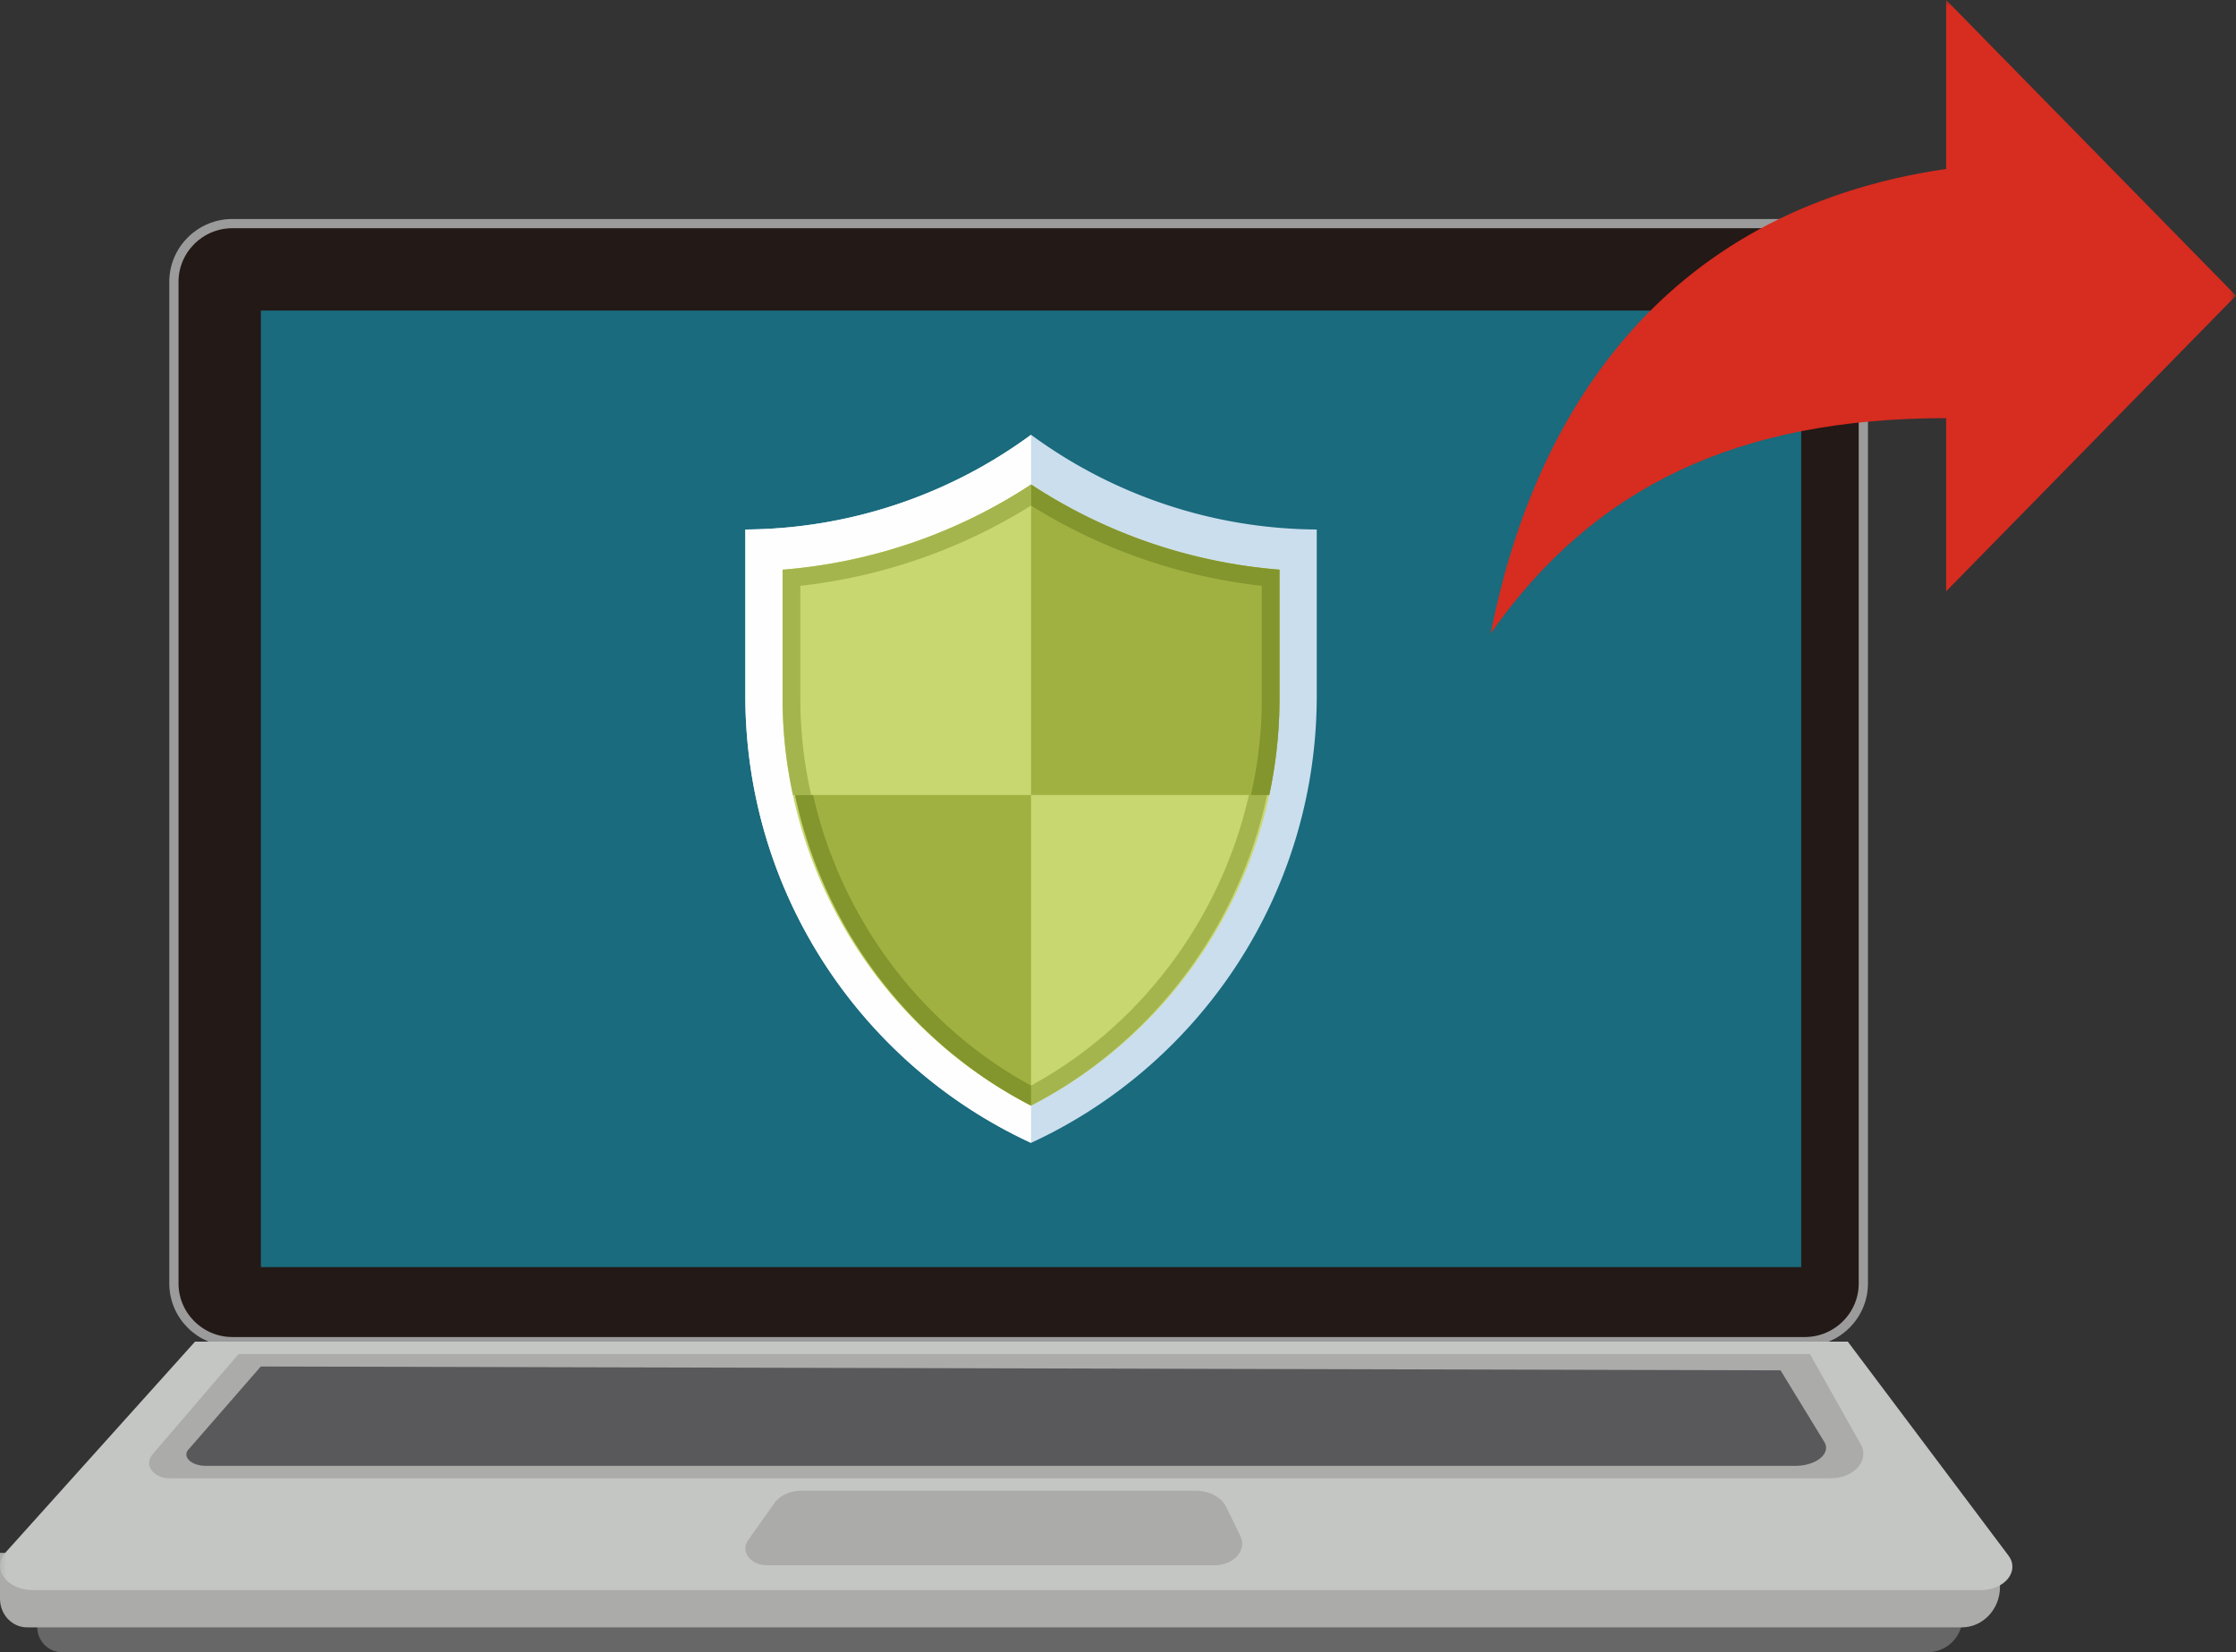 <svg xmlns="http://www.w3.org/2000/svg" xmlns:xlink="http://www.w3.org/1999/xlink" width="180" height="133" viewBox="0 0 180 133">
    <rect x="0" y="0" width="180" height="133" fill="#333333" stroke="none"/>
    <defs>
        <path id="a" d="M0 132h180V0H0z"/>
    </defs>
    <g fill="none" fill-rule="evenodd">
        <path fill="#666766" d="M155.193 133H4.987C3.889 133 3 132.094 3 130.978V128h155v2.142c0 1.578-1.256 2.858-2.807 2.858"/>
        <path fill="#ABABAA" d="M157.924 131H2.176C.975 131 0 129.97 0 128.699V125h161v2.748c0 1.796-1.377 3.252-3.076 3.252"/>
        <path fill="#231916" d="M145.298 108H18.702c-2.586 0-4.702-2.106-4.702-4.679V22.68C14 20.106 16.116 18 18.702 18h126.596c2.586 0 4.702 2.106 4.702 4.68v80.641c0 2.573-2.116 4.679-4.702 4.679"/>
        <path stroke="#9B9B9C" stroke-width=".743" d="M145.298 108H18.702c-2.586 0-4.702-2.106-4.702-4.679V22.68C14 20.106 16.116 18 18.702 18h126.596c2.586 0 4.702 2.106 4.702 4.68v80.641c0 2.573-2.116 4.679-4.702 4.679z"/>
        <mask id="b" fill="#fff">
            <use xlink:href="#a"/>
        </mask>
        <path fill="#196B7D" d="M21 102h124V25H21z" mask="url(#b)"/>
        <path fill="#C4C6C4" d="M159.455 128H2.643c-2.105 0-3.362-1.73-2.199-3.024L15.7 108h133.05l12.928 17.214c.94 1.25-.285 2.786-2.222 2.786" mask="url(#b)"/>
        <path fill="#ABABAA" d="M147.382 119H13.646c-1.302 0-2.087-1.088-1.38-1.912L19.203 109h126.5l4.086 7.258c.733 1.3-.534 2.742-2.407 2.742" mask="url(#b)"/>
        <path fill="#59595B" d="M144.495 118H16.575c-1.246 0-1.997-.803-1.32-1.41l5.739-6.59 122.342.31 3.463 5.666c.7.96-.512 2.024-2.304 2.024" mask="url(#b)"/>
        <path fill="#ABABAA" d="M97.777 126h-36.04c-1.32 0-2.156-1.104-1.519-2.006l2.123-3c.435-.613 1.262-.994 2.16-.994h31.772c1.085 0 2.057.523 2.442 1.314l1.139 2.34c.55 1.133-.523 2.346-2.077 2.346" mask="url(#b)"/>
        <path fill="#D72C20" d="M180 23.8L156.666 0v13.6C133.333 17 123.333 34 120 51c8.334-11.9 20-17.34 36.666-17.34V47.6L180 23.8z" mask="url(#b)"/>
        <path fill="#CBDEEE" d="M83.001 35A39.241 39.241 0 0 1 60 42.624v13.374C60 71.967 69.424 85.733 83.001 92 96.577 85.734 106 71.968 106 55.998V42.624A39.222 39.222 0 0 1 83.001 35" mask="url(#b)"/>
        <path fill="#FEFEFE" d="M83 35a39.238 39.238 0 0 1-23 7.624v13.374C60 71.967 69.424 85.733 83 92V35z" mask="url(#b)"/>
        <path fill="#C8D770" d="M83.003 39A42.565 42.565 0 0 1 63 45.855v10.419C63 70.072 70.803 82.758 83.003 89 95.2 82.758 103 70.071 103 56.274V45.855A42.551 42.551 0 0 1 83.003 39" mask="url(#b)"/>
        <path fill="#A1B141" d="M64 64c2.284 10.67 9.214 19.949 19 25V64H64zM102.177 64c.539-2.512.823-5.097.823-7.727V45.855A42.548 42.548 0 0 1 83 39v25h19.177z" mask="url(#b)"/>
        <path fill="#A5B54E" d="M100.537 64C98.311 73.844 91.93 82.526 83 87.387V89c9.783-5.054 16.716-14.33 19-25h-1.463zM64.428 56.278v-9.122A44.257 44.257 0 0 0 83 40.7V39a42.577 42.577 0 0 1-20 6.86v10.418c0 2.63.294 5.213.84 7.722h1.465a34.458 34.458 0 0 1-.877-7.722" mask="url(#b)"/>
        <path fill="#83952D" d="M83 87.387V89c-.377-.194-.742-.39-1.108-.6-.016-.006-.032-.017-.042-.022-.302-.17-.6-.343-.896-.524a6.576 6.576 0 0 1-.329-.198c-.142-.086-.285-.177-.423-.263-.143-.09-.282-.183-.42-.268a42.022 42.022 0 0 1-1.103-.756c-.126-.09-.258-.182-.385-.279-.213-.15-.42-.31-.626-.466-.153-.117-.307-.241-.46-.359-.15-.118-.298-.236-.446-.36a1.594 1.594 0 0 1-.154-.122l-.445-.369c-.148-.13-.291-.253-.434-.381-.138-.124-.276-.241-.408-.365-.138-.122-.27-.246-.402-.375-.17-.155-.335-.31-.5-.471a13.943 13.943 0 0 1-.571-.558l-.404-.418c-.132-.14-.27-.284-.397-.423a31.103 31.103 0 0 1-.668-.745c-.1-.106-.19-.214-.28-.322l-.006-.005a24.913 24.913 0 0 1-.679-.816c-.127-.16-.26-.32-.387-.487-.132-.16-.26-.326-.381-.493a23.737 23.737 0 0 1-.583-.798c-.112-.155-.223-.305-.324-.46-.01-.017-.02-.034-.032-.05-.116-.166-.232-.331-.343-.503-.032-.043-.06-.09-.09-.134-.038-.053-.07-.107-.107-.166-.006-.006-.006-.011-.01-.016-.165-.252-.329-.51-.483-.767-.26-.413-.509-.836-.753-1.27l-.476-.883a33.403 33.403 0 0 1-.89-1.812 42.047 42.047 0 0 1-.796-1.865c-.027-.058-.048-.123-.069-.182a17.45 17.45 0 0 1-.285-.762c-.064-.176-.128-.347-.186-.524-.122-.344-.228-.686-.34-1.035-.042-.145-.09-.29-.137-.434-.027-.091-.053-.182-.075-.273-.095-.312-.18-.617-.26-.928-.026-.096-.052-.192-.073-.29a26.538 26.538 0 0 1-.297-1.253c-.01-.053-.026-.102-.037-.15h1.457C67.683 73.844 74.07 82.526 83 87.387M103 45.86v10.417c0 .258-.006.515-.011.772 0 .118-.005.24-.005.364-.006.199-.017.391-.028.584-.015.424-.043.842-.08 1.26-.021.278-.048.563-.08.841a31.4 31.4 0 0 1-.252 1.919 203.715 203.715 0 0 1-.138.83l-.08.418-.128.617c-.006.042-.016.08-.027.118h-1.476c.577-2.514.878-5.102.878-7.723v-9.12A44.296 44.296 0 0 1 83 40.698V39a42.593 42.593 0 0 0 20 6.86" mask="url(#b)"/>
    </g>
</svg>
